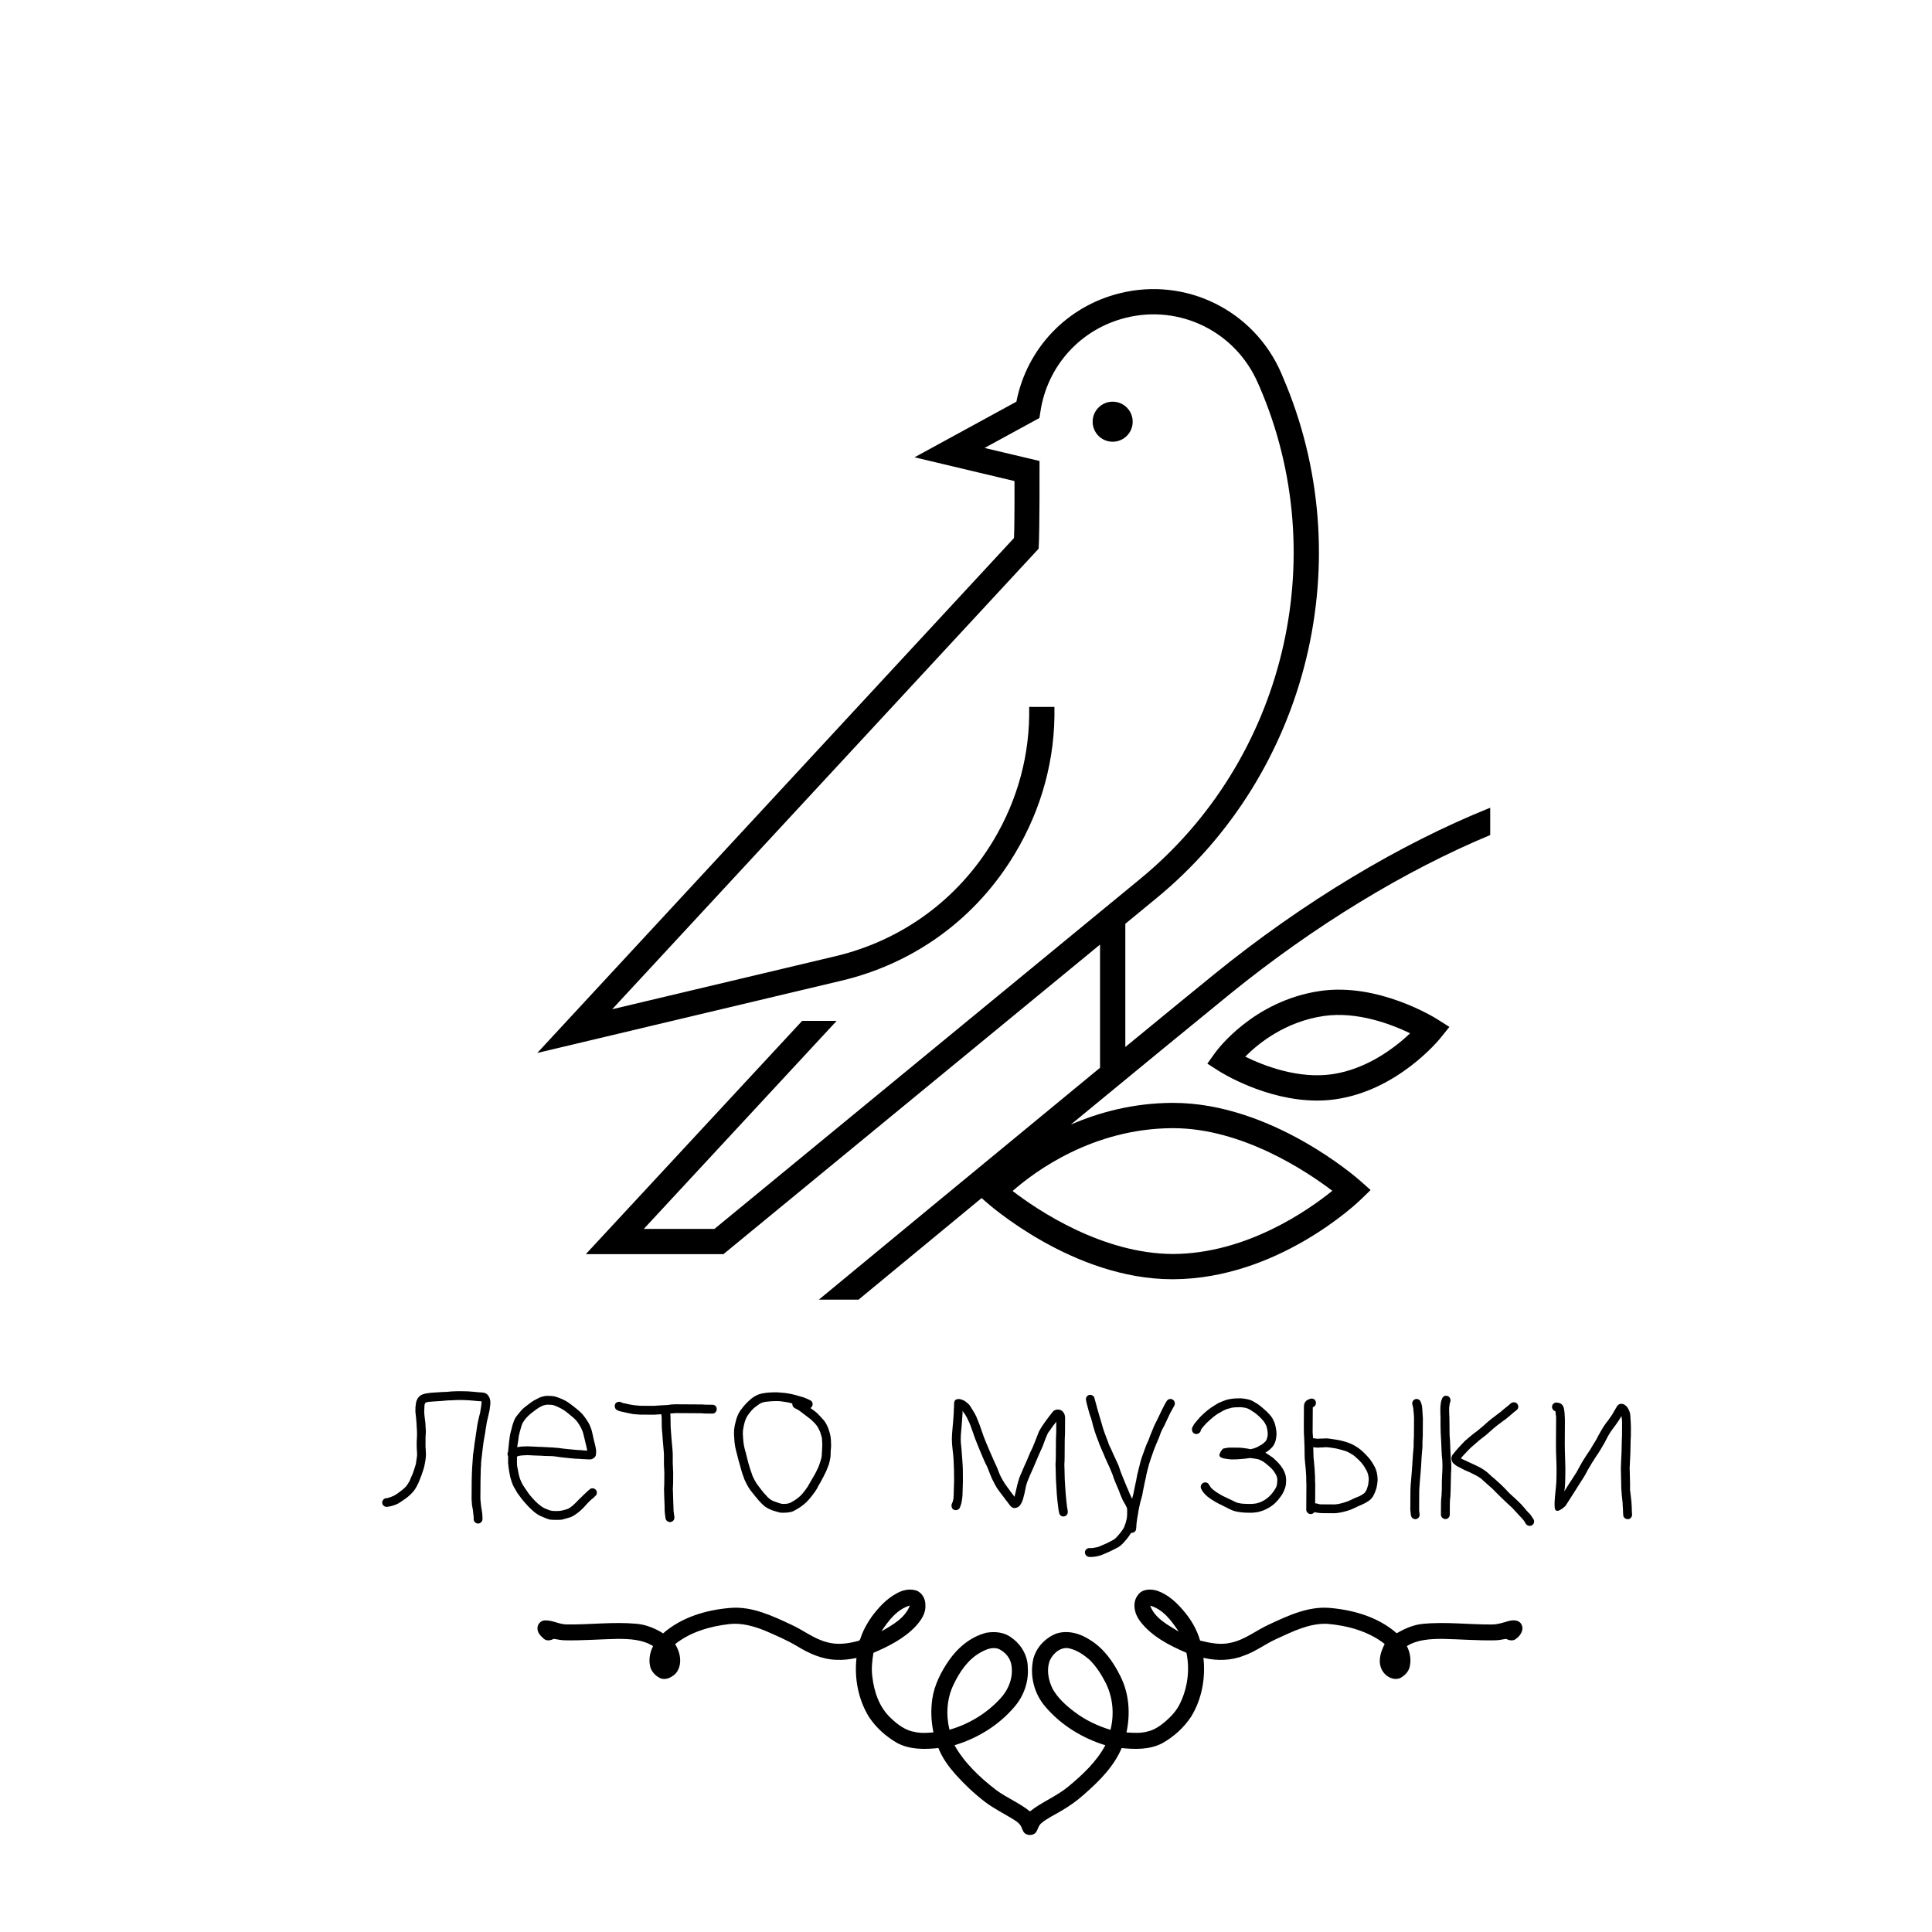 <?xml version="1.0" encoding="UTF-8" standalone="no"?> <svg xmlns="http://www.w3.org/2000/svg" xmlns:xlink="http://www.w3.org/1999/xlink" version="1.1" width="500" height="500" viewBox="0 0 500 500" xml:space="preserve"> <desc>Created with Fabric.js 3.6.3</desc> <defs> </defs> <g transform="matrix(1 0.006 -0.006 1 280.351 371.351)" style=""><path fill="#000000" opacity="1" d="M-180.87 19.47Q-181.26 19.19-181.32 18.74Q-181.38 18.30-181.10 17.92Q-180.81 17.53-180.37 17.47L-180.37 17.47L-179.92 17.41Q-179.67 17.34-178.97 17.09Q-178.27 16.84-177.83 16.52L-177.83 16.52Q-177.19 16.14-176.68 15.69L-176.68 15.69Q-176.11 15.31-175.60 14.80L-175.60 14.80Q-175.10 14.36-174.84 13.92L-174.84 13.92Q-174.52 13.41-174.27 12.96L-174.27 12.96Q-174.08 12.52-173.83 11.88L-173.83 11.88Q-173.51 11.25-173.38 10.80L-173.38 10.80L-173.00 9.66Q-172.81 9.09-172.68 8.58L-172.68 8.58Q-172.62 8.01-172.49 7.25L-172.49 7.25Q-172.37 6.55-172.37 6.10L-172.37 6.10Q-172.37 5.66-172.43 5.03L-172.43 5.03Q-172.49 4.39-172.49 3.69L-172.49 3.69L-172.49 2.68Q-172.49 2.17-172.43 1.47L-172.43 1.47Q-172.43 0.77-172.43 0.33L-172.43 0.33Q-172.43-0.12-172.49-0.75L-172.49-0.75Q-172.56-1.39-172.56-1.90L-172.56-1.90Q-172.62-2.34-172.68-3.23L-172.68-3.23Q-172.81-4.18-172.87-4.88L-172.87-4.88Q-172.87-5.58-172.87-6.09L-172.87-6.09Q-172.81-6.66-172.75-7.10L-172.75-7.10Q-172.68-7.80-172.24-8.50L-172.24-8.50Q-171.73-9.26-170.84-9.52L-170.84-9.52Q-170.33-9.71-169.70-9.77L-169.70-9.77Q-169.06-9.90-167.92-9.96L-167.92-9.96Q-166.90-10.02-166.08-10.09L-166.08-10.09Q-165.32-10.15-164.81-10.15L-164.81-10.15Q-164.24-10.21-163.41-10.28L-163.41-10.28Q-162.52-10.34-161.95-10.34L-161.95-10.34L-160.62-10.34Q-159.86-10.34-159.25-10.31Q-158.65-10.28-157.82-10.21L-157.82-10.21Q-157.13-10.15-156.55-10.09L-156.55-10.09Q-155.92-10.09-155.47-10.02L-155.47-10.02Q-154.46-9.96-153.89-9.01L-153.89-9.01Q-153.38-8.18-153.51-6.91L-153.51-6.91Q-153.63-6.02-153.70-5.39L-153.70-5.39Q-153.82-4.75-153.95-4.25L-153.95-4.25Q-154.01-3.86-154.24-2.98Q-154.46-2.09-154.52-1.39L-154.52-1.39Q-154.65-0.75-154.78 0.33L-154.78 0.33Q-154.97 1.34-155.16 2.55L-155.16 2.55Q-155.28 3.69-155.41 4.52L-155.41 4.52Q-155.47 5.28-155.60 6.30L-155.60 6.30Q-155.73 7.25-155.79 8.14L-155.79 8.14Q-155.79 9.03-155.86 9.66L-155.86 9.66Q-155.86 10.36-155.89 11.28Q-155.92 12.20-155.92 13.03L-155.92 13.03L-155.92 15.88Q-155.92 16.77-155.92 17.53L-155.92 17.53Q-155.86 18.23-155.79 18.80L-155.79 18.80Q-155.73 19.44-155.60 20.14L-155.60 20.14Q-155.47 20.90-155.41 21.34L-155.41 21.34Q-155.35 21.85-155.35 22.36L-155.35 22.36L-155.35 22.74Q-155.35 23.19-155.70 23.54Q-156.05 23.88-156.49 23.88Q-156.93 23.88-157.28 23.54Q-157.63 23.19-157.63 22.74L-157.63 22.74L-157.63 22.36Q-157.63 21.98-157.70 21.66L-157.70 21.66Q-157.76 21.22-157.82 20.52L-157.82 20.52Q-157.95 19.76-158.08 19.12L-158.08 19.12Q-158.14 18.42-158.20 17.60L-158.20 17.60Q-158.20 16.77-158.20 15.88L-158.20 15.88L-158.20 13.03Q-158.20 12.20-158.17 11.22Q-158.14 10.23-158.11 9.57Q-158.08 8.90-158.01 8.01L-158.01 8.01Q-157.95 7.06-157.89 6.04L-157.89 6.04Q-157.76 5.09-157.63 4.26L-157.63 4.26Q-157.57 3.37-157.38 2.23L-157.38 2.23Q-157.19 1.02-157.06 0.01L-157.06 0.01Q-156.93-1.07-156.81-1.77L-156.81-1.77Q-156.68-2.53-156.46-3.45Q-156.24-4.37-156.11-4.88L-156.11-4.88Q-156.05-5.26-155.98-5.77L-155.98-5.77Q-155.86-6.34-155.79-7.17L-155.79-7.17Q-155.73-7.55-155.79-7.74L-155.79-7.74Q-156.17-7.80-156.62-7.80L-156.62-7.80Q-157.32-7.87-158.08-7.93L-158.08-7.93Q-158.84-7.99-159.38-8.02Q-159.92-8.06-160.62-8.06L-160.62-8.06L-161.95-8.06Q-162.40-8.06-163.22-7.99L-163.22-7.99Q-164.05-7.93-164.62-7.93L-164.62-7.93Q-165.19-7.87-165.95-7.80Q-166.71-7.74-167.79-7.67L-167.79-7.67Q-168.81-7.61-169.32-7.55L-169.32-7.55Q-169.83-7.48-170.21-7.36L-170.21-7.36Q-170.27-7.29-170.33-7.23L-170.33-7.23Q-170.46-6.98-170.52-6.79L-170.52-6.79Q-170.52-6.47-170.56-5.99Q-170.59-5.52-170.59-5.01L-170.59-5.01Q-170.59-4.44-170.46-3.48L-170.46-3.48Q-170.33-2.53-170.27-2.02L-170.27-2.02Q-170.27-1.58-170.21-0.94L-170.21-0.94Q-170.14-0.25-170.14 0.33L-170.14 0.33Q-170.14 0.83-170.21 1.53L-170.21 1.53Q-170.21 2.23-170.21 2.68L-170.21 2.68L-170.21 3.69Q-170.21 4.26-170.14 4.83L-170.14 4.83Q-170.08 5.53-170.08 6.10L-170.08 6.10Q-170.08 6.74-170.21 7.63L-170.21 7.63Q-170.33 8.45-170.46 9.03L-170.46 9.03Q-170.59 9.66-170.84 10.36L-170.84 10.36L-171.22 11.50Q-171.41 12.07-171.73 12.84L-171.73 12.84Q-171.98 13.53-172.24 13.98L-172.24 13.98Q-172.49 14.55-172.87 15.12L-172.87 15.12Q-173.32 15.82-174.02 16.46L-174.02 16.46Q-174.65 17.09-175.29 17.53L-175.29 17.53Q-175.92 17.98-176.56 18.42L-176.56 18.42Q-177.25 18.93-178.18 19.25Q-179.10 19.57-179.60 19.63L-179.60 19.63L-179.99 19.69Q-180.49 19.76-180.87 19.47Z"></path><path fill="#000000" opacity="1" d="M-146.46 4.07L-146.46 4.07Q-145.95 3.95-145.31 3.88L-145.31 3.88Q-144.43 3.82-143.79 3.82L-143.79 3.82Q-143.22 3.82-142.14 3.88L-142.14 3.88Q-141.12 3.95-140.17 3.95L-140.17 3.95Q-139.35 4.01-138.30 4.04Q-137.25 4.07-136.61 4.14L-136.61 4.14Q-136.04 4.14-134.77 4.33L-134.77 4.33Q-133.57 4.45-132.90 4.52Q-132.23 4.58-131.47 4.64L-131.47 4.64Q-130.77 4.71-130.20 4.71L-130.20 4.71Q-129.57 4.77-128.74 4.83L-128.74 4.83Q-128.55 4.83-128.36 4.83L-128.36 4.83Q-128.42 4.39-128.61 3.63L-128.61 3.63Q-128.87 2.61-129.12 1.53L-129.12 1.53Q-129.38 0.45-129.50 0.07Q-129.63-0.31-129.88-0.82L-129.88-0.82Q-130.07-1.26-130.52-1.96L-130.52-1.96Q-130.96-2.66-131.34-3.04L-131.34-3.04Q-131.66-3.42-132.55-4.12L-132.55-4.12Q-133.44-4.88-134.33-5.52L-134.33-5.52Q-135.09-6.02-136.04-6.44Q-137.00-6.85-137.31-6.91L-137.31-6.91Q-137.69-6.98-138.27-6.98L-138.27-6.98Q-138.84-7.04-139.28-6.91L-139.28-6.91Q-139.73-6.85-140.36-6.53L-140.36-6.53Q-141.06-6.15-141.57-5.77L-141.57-5.77Q-142.08-5.39-142.90-4.75L-142.90-4.75Q-143.60-4.18-144.23-3.48L-144.23-3.48Q-144.81-2.72-145.00-2.40Q-145.19-2.09-145.38-1.52L-145.38-1.52Q-145.57-0.88-145.76-0.18L-145.76-0.18L-146.08 1.15Q-146.14 1.66-146.20 2.23L-146.20 2.23Q-146.33 2.93-146.39 3.37L-146.39 3.37Q-146.39 3.63-146.46 4.07ZM-146.52 6.49L-146.52 6.49L-146.52 6.99Q-146.52 7.44-146.52 8.01L-146.52 8.01Q-146.52 8.58-146.46 8.96L-146.46 8.96Q-146.39 9.34-146.24 10.04Q-146.08 10.74-146.01 11.18L-146.01 11.18Q-145.89 11.63-145.70 12.26L-145.70 12.26Q-145.44 12.90-145.22 13.34Q-145.00 13.79-144.43 14.61L-144.43 14.61Q-143.85 15.50-143.44 16.04Q-143.03 16.58-142.39 17.28Q-141.76 17.98-141.06 18.61L-141.06 18.61Q-140.36 19.19-139.98 19.44L-139.98 19.44Q-139.54 19.76-138.71 20.07L-138.71 20.07Q-137.88 20.39-137.50 20.46L-137.50 20.46Q-137.12 20.52-136.36 20.52Q-135.60 20.52-135.22 20.46L-135.22 20.46Q-134.77 20.39-134.07 20.20L-134.07 20.20Q-133.38 20.01-133.03 19.82Q-132.68 19.63-132.07 19.12Q-131.47 18.61-130.77 17.85L-130.77 17.85Q-129.95 17.03-129.31 16.39Q-128.68 15.76-128.17 15.31L-128.17 15.31L-127.66 14.87Q-127.34 14.55-126.87 14.58Q-126.39 14.61-126.07 14.96Q-125.76 15.31-125.79 15.79Q-125.82 16.26-126.20 16.58L-126.20 16.58L-126.65 17.03Q-127.15 17.41-127.76 18.01Q-128.36 18.61-129.06 19.44L-129.06 19.44Q-129.88 20.33-130.68 20.93Q-131.47 21.54-131.98 21.82Q-132.49 22.11-133.44 22.36L-133.44 22.36Q-134.27 22.61-134.77 22.74L-134.77 22.74Q-135.34 22.81-136.33 22.81Q-137.31 22.81-137.95 22.74L-137.95 22.74Q-138.52 22.61-139.54 22.17L-139.54 22.17Q-140.55 21.79-141.12 21.41L-141.12 21.41Q-141.76 21.03-142.58 20.27L-142.58 20.27Q-143.35 19.57-144.04 18.80Q-144.74 18.04-145.22 17.44Q-145.70 16.84-146.33 15.95L-146.33 15.95Q-146.97 14.93-147.28 14.36Q-147.60 13.79-147.85 13.03L-147.85 13.03Q-148.11 12.26-148.24 11.76L-148.24 11.76Q-148.36 11.25-148.49 10.49Q-148.62 9.72-148.68 9.28L-148.68 9.28Q-148.74 8.84-148.81 8.14L-148.81 8.14Q-148.81 7.50-148.81 6.99L-148.81 6.99L-148.81 6.42Q-148.87 6.36-148.87 6.30L-148.87 6.30Q-149.12 5.79-148.81 5.22L-148.81 5.22Q-148.81 4.71-148.74 4.26L-148.74 4.26Q-148.68 3.56-148.62 3.06L-148.62 3.06Q-148.62 2.68-148.49 1.98L-148.49 1.98Q-148.43 1.22-148.30 0.64L-148.30 0.64L-147.98-0.63Q-147.79-1.52-147.54-2.21L-147.54-2.21Q-147.28-3.04-147.00-3.52Q-146.71-3.99-145.95-4.88L-145.95-4.88Q-145.25-5.83-144.30-6.53L-144.30-6.53Q-143.47-7.17-142.90-7.61L-142.90-7.61Q-142.27-8.06-141.38-8.50L-141.38-8.50Q-140.49-9.01-139.73-9.14L-139.73-9.14Q-139.03-9.33-138.20-9.26L-138.20-9.26Q-137.44-9.26-136.87-9.14L-136.87-9.14Q-136.30-9.01-135.12-8.53Q-133.95-8.06-133.00-7.36L-133.00-7.36Q-132.11-6.72-131.09-5.90L-131.09-5.90Q-130.07-5.07-129.63-4.56L-129.63-4.56Q-129.19-4.06-128.61-3.23L-128.61-3.23Q-128.04-2.40-127.72-1.71L-127.72-1.71Q-127.47-1.13-127.31-0.66Q-127.15-0.18-126.90 0.99Q-126.65 2.17-126.39 3.06L-126.39 3.06Q-126.14 4.07-126.07 4.58L-126.07 4.58Q-126.01 5.15-126.07 5.66L-126.07 5.66Q-126.07 6.30-126.58 6.71Q-127.09 7.12-127.66 7.12L-127.66 7.12Q-128.17 7.12-128.93 7.06L-128.93 7.06Q-129.69 7.06-130.26 6.99L-130.26 6.99Q-130.96 6.99-131.69 6.93Q-132.42 6.87-133.09 6.80Q-133.76 6.74-135.03 6.61L-135.03 6.61Q-136.30 6.42-136.87 6.36L-136.87 6.36Q-137.44 6.30-138.39 6.30L-138.39 6.30Q-139.35 6.30-140.30 6.23L-140.30 6.23Q-141.19 6.23-142.27 6.17L-142.27 6.17Q-143.28 6.10-143.79 6.10L-143.79 6.10Q-144.30 6.10-145.06 6.17L-145.06 6.17Q-145.82 6.23-146.20 6.36L-146.20 6.36Q-146.39 6.42-146.52 6.49Z"></path><path fill="#000000" opacity="1" d="M-121.18-6.21Q-121.37-6.66-121.25-7.10Q-121.12-7.55-120.68-7.74Q-120.23-7.93-119.79-7.80L-119.79-7.80L-119.41-7.61Q-119.03-7.48-118.58-7.42L-118.58-7.42Q-118.01-7.29-117.44-7.17L-117.44-7.17Q-116.80-7.04-116.23-6.98L-116.23-6.98Q-115.66-6.91-114.71-6.85L-114.71-6.85Q-113.69-6.85-112.80-6.85L-112.80-6.85Q-111.91-6.85-111.21-6.85L-111.21-6.85Q-110.52-6.91-109.50-6.98L-109.50-6.98Q-108.48-7.04-107.91-7.07Q-107.34-7.10-106.71-7.23L-106.71-7.23Q-106.01-7.29-105.50-7.29L-105.50-7.29L-99.91-7.29Q-99.53-7.29-98.77-7.29L-98.77-7.29Q-98.07-7.23-97.56-7.23L-97.56-7.23L-96.04-7.23Q-95.53-7.23-95.21-6.91Q-94.90-6.60-94.90-6.12Q-94.90-5.64-95.21-5.29Q-95.53-4.94-96.04-4.94L-96.04-4.94L-97.56-4.94Q-98.13-4.94-98.90-5.01L-98.90-5.01Q-99.53-5.01-99.91-5.01L-99.91-5.01L-105.50-5.01Q-105.82-5.01-106.39-4.94L-106.39-4.94Q-106.64-4.88-106.96-4.88L-106.96-4.88L-106.90-4.69Q-106.83-4.06-106.83-3.10L-106.83-3.10Q-106.83-2.28-106.80-1.52Q-106.77-0.75-106.67 0.26Q-106.58 1.28-106.52 1.98L-106.52 1.98Q-106.45 2.68-106.33 3.95L-106.33 3.95Q-106.20 5.28-106.20 6.04L-106.20 6.04L-106.20 7.57Q-106.20 8.39-106.13 9.09L-106.13 9.09Q-106.13 9.66-106.07 10.17L-106.07 10.17Q-106.07 10.68-106.07 11.41Q-106.07 12.14-106.07 13.09L-106.07 13.09Q-106.13 13.98-106.13 14.61L-106.13 14.61Q-106.13 15.12-106.07 16.07L-106.07 16.07Q-106.01 17.15-106.01 17.85L-106.01 17.85Q-106.01 18.42-105.94 19.31L-105.94 19.31Q-105.94 20.14-105.88 20.58L-105.88 20.58Q-105.82 21.09-105.75 21.47L-105.75 21.47L-105.69 21.85Q-105.63 22.36-105.91 22.74Q-106.20 23.12-106.67 23.19Q-107.15 23.25-107.53 22.96Q-107.91 22.68-107.98 22.23L-107.98 22.23L-108.04 21.79Q-108.10 21.34-108.17 20.84L-108.17 20.84Q-108.23 20.33-108.23 19.38L-108.23 19.38Q-108.29 18.49-108.29 17.85L-108.29 17.85Q-108.29 17.22-108.36 16.26L-108.36 16.26Q-108.42 15.19-108.42 14.49L-108.42 14.49Q-108.36 13.92-108.36 13.03Q-108.36 12.14-108.36 11.44L-108.36 11.44Q-108.36 10.74-108.36 10.36L-108.36 10.36Q-108.36 9.91-108.42 9.28L-108.42 9.28Q-108.48 8.52-108.48 7.57L-108.48 7.57L-108.48 6.04Q-108.48 5.41-108.61 4.20L-108.61 4.20Q-108.74 2.87-108.80 2.17L-108.80 2.17Q-108.87 1.53-108.93 0.45L-108.93 0.45Q-109.06-0.63-109.09-1.42Q-109.12-2.21-109.12-3.10L-109.12-3.10Q-109.12-3.86-109.18-4.31L-109.18-4.31L-109.25-4.69Q-109.31-4.69-109.37-4.69L-109.37-4.69Q-110.45-4.63-111.09-4.56L-111.09-4.56Q-111.85-4.56-112.80-4.56L-112.80-4.56Q-113.69-4.56-114.77-4.56L-114.77-4.56Q-115.85-4.63-116.55-4.69L-116.55-4.69Q-117.18-4.82-117.82-4.94L-117.82-4.94Q-118.45-5.07-119.03-5.20L-119.03-5.20Q-119.66-5.33-120.17-5.45L-120.17-5.45L-120.55-5.64Q-120.99-5.77-121.18-6.21Z"></path><path fill="#000000" opacity="1" d="M-75.34-7.67L-75.34-7.67Q-76.04-7.87-76.67-7.99L-76.67-7.99Q-77.43-8.12-78.51-8.25L-78.51-8.25Q-79.59-8.31-80.16-8.25L-80.16-8.25Q-80.80-8.25-81.81-8.12L-81.81-8.12Q-82.70-8.06-83.27-7.80L-83.27-7.80Q-83.78-7.61-84.48-7.04L-84.48-7.04Q-85.31-6.47-85.78-5.93Q-86.26-5.39-86.89-4.50L-86.89-4.50Q-87.34-3.80-87.66-2.72L-87.66-2.72Q-87.97-1.52-88.07-0.66Q-88.16 0.20-88.04 1.22L-88.04 1.22Q-87.97 2.29-87.82 3.15Q-87.66 4.01-87.28 5.28L-87.28 5.28Q-86.96 6.55-86.64 7.76L-86.64 7.76Q-86.26 8.90-86.13 9.41L-86.13 9.41Q-86.01 9.79-85.75 10.49L-85.75 10.49Q-85.56 11.18-85.08 12.04Q-84.61 12.90-84.29 13.34L-84.29 13.34Q-83.85 13.92-83.21 14.74Q-82.58 15.57-82.00 16.14L-82.00 16.14Q-81.56 16.71-80.93 17.15L-80.93 17.15Q-80.42 17.53-79.40 17.85L-79.40 17.85Q-78.39 18.23-77.94 18.30L-77.94 18.30Q-77.56 18.36-76.99 18.30L-76.99 18.30Q-76.48 18.30-76.16 18.17L-76.16 18.17Q-75.85 18.11-75.40 17.85L-75.40 17.85Q-74.83 17.53-74.19 17.09L-74.19 17.09Q-73.56 16.65-73.11 16.20L-73.11 16.20Q-72.67 15.82-71.88 14.74Q-71.08 13.66-70.83 13.09L-70.83 13.09Q-70.45 12.39-70.00 11.63L-70.00 11.63Q-69.56 10.93-69.18 10.17L-69.18 10.17Q-68.80 9.41-68.54 8.84L-68.54 8.84Q-68.29 8.26-68.03 7.37L-68.03 7.37Q-67.72 6.55-67.65 5.85L-67.65 5.85Q-67.59 5.03-67.59 4.52L-67.59 4.52Q-67.59 4.01-67.53 3.25L-67.53 3.25Q-67.53 2.49-67.59 1.85L-67.59 1.85Q-67.59 1.15-67.78 0.71L-67.78 0.71Q-67.91 0.14-68.16-0.50L-68.16-0.50Q-68.42-1.07-68.67-1.52L-68.67-1.52Q-68.92-1.96-69.56-2.66L-69.56-2.66Q-70.26-3.36-70.64-3.67Q-71.02-3.99-71.91-4.63L-71.91-4.63Q-72.86-5.33-73.43-5.77L-73.43-5.77Q-74.00-6.15-74.32-6.28L-74.32-6.28L-74.70-6.47Q-75.40-6.85-75.34-7.67ZM-70.64-6.53L-70.64-6.53Q-70.57-6.53-70.57-6.53Q-70.57-6.53-70.57-6.47L-70.57-6.47Q-69.56-5.77-69.11-5.39Q-68.67-5.01-67.91-4.18L-67.91-4.18Q-67.08-3.36-66.70-2.72L-66.70-2.72Q-66.32-2.09-66.00-1.32L-66.00-1.32Q-65.75-0.56-65.56 0.07L-65.56 0.07Q-65.37 0.77-65.30 1.66L-65.30 1.66Q-65.24 2.49-65.24 3.31L-65.24 3.31Q-65.30 4.14-65.34 4.64Q-65.37 5.15-65.37 5.98L-65.37 5.98Q-65.49 6.99-65.81 8.07L-65.81 8.07Q-66.19 9.09-66.45 9.72L-66.45 9.72Q-66.76 10.36-67.15 11.18L-67.15 11.18Q-67.59 12.07-68.03 12.84L-68.03 12.84Q-68.48 13.53-68.73 14.11L-68.73 14.11Q-69.11 14.87-70.04 16.07Q-70.96 17.28-71.56 17.85Q-72.16 18.42-72.86 18.93L-72.86 18.93Q-73.56 19.44-74.26 19.82L-74.26 19.82Q-74.96 20.27-75.53 20.39L-75.53 20.39Q-76.04 20.52-76.80 20.58L-76.80 20.58Q-77.62 20.65-78.32 20.58L-78.32 20.58Q-78.89 20.46-80.16 20.07L-80.16 20.07Q-81.43 19.63-82.32 19.00L-82.32 19.00Q-83.08 18.36-83.72 17.66L-83.72 17.66Q-84.29 17.03-84.99 16.17Q-85.69 15.31-86.13 14.74L-86.13 14.74Q-86.58 14.11-87.12 13.09Q-87.66 12.07-87.91 11.25L-87.91 11.25Q-88.23 10.42-88.35 9.98L-88.35 9.98Q-88.48 9.60-88.80 8.39L-88.80 8.39Q-89.18 7.18-89.50 5.85L-89.50 5.85Q-89.88 4.52-90.07 3.56L-90.07 3.56Q-90.26 2.61-90.32 1.41L-90.32 1.41Q-90.45 0.14-90.36-0.88Q-90.26-1.90-89.88-3.29L-89.88-3.29Q-89.50-4.75-88.74-5.83L-88.74-5.83Q-88.04-6.79-87.47-7.42L-87.47-7.42Q-86.83-8.12-85.94-8.88L-85.94-8.88Q-84.93-9.64-84.10-9.96L-84.10-9.96Q-83.21-10.28-82.07-10.41L-82.07-10.41Q-80.93-10.53-80.29-10.53L-80.29-10.53Q-79.59-10.60-78.32-10.47L-78.32-10.47Q-77.18-10.41-76.29-10.25Q-75.40-10.09-74.38-9.83L-74.38-9.83Q-73.50-9.58-73.05-9.45L-73.05-9.45Q-72.48-9.33-71.59-8.94L-71.59-8.94L-70.77-8.56Q-70.32-8.37-70.16-7.93Q-70.00-7.48-70.19-7.04L-70.19-7.04Q-70.32-6.72-70.64-6.53Z"></path><path fill="#000000" opacity="1" d=""></path><path fill="#000000" opacity="1" d="M-32.41 19.57Q-32.86 19.76-33.30 19.60Q-33.74 19.44-33.90 19.00Q-34.06 18.55-33.94 18.11L-33.94 18.11L-33.74 17.66Q-33.62 17.34-33.49 16.65L-33.49 16.65Q-33.43 15.82-33.43 14.87L-33.43 14.87Q-33.43 13.79-33.36 12.07L-33.36 12.07Q-33.36 10.49-33.40 9.38Q-33.43 8.26-33.52 6.74Q-33.62 5.22-33.81 3.88L-33.81 3.88Q-34.00 2.36-34.00 1.28L-34.00 1.28Q-34.00 0.14-33.87-1.20L-33.87-1.20Q-33.74-2.47-33.68-3.55L-33.68-3.55Q-33.62-4.63-33.55-5.58L-33.55-5.58Q-33.55-6.60-33.49-7.04L-33.49-7.04Q-33.49-7.42-33.49-7.80L-33.49-7.80Q-33.49-8.82-32.82-9.01Q-32.16-9.20-31.52-8.94L-31.52-8.94L-30.89-8.69Q-29.81-7.99-29.36-7.36L-29.36-7.36Q-29.05-6.85-28.60-6.15L-28.60-6.15Q-28.09-5.39-27.71-4.56L-27.71-4.56Q-27.39-3.80-27.08-3.04Q-26.76-2.28-26.38-1.13L-26.38-1.13Q-26.00-0.05-25.78 0.55Q-25.55 1.15-25.14 2.14Q-24.73 3.12-24.25 4.20Q-23.78 5.28-23.52 5.85Q-23.27 6.42-22.89 7.25L-22.89 7.25Q-22.44 8.14-22.06 9.09L-22.06 9.09Q-21.74 9.98-21.49 10.49L-21.49 10.49Q-21.24 11.06-20.82 11.76Q-20.41 12.45-20.16 12.84L-20.16 12.84Q-19.90 13.22-19.46 13.79L-19.46 13.79Q-19.33 13.98-19.17 14.17Q-19.01 14.36-18.85 14.61Q-18.70 14.87-18.57 14.99L-18.57 14.99Q-18.12 15.57-17.74 16.07L-17.74 16.07L-17.68 16.14Q-17.68 16.07-17.68 16.01L-17.68 16.01Q-17.55 15.44-17.33 14.52Q-17.11 13.60-16.98 12.96L-16.98 12.96Q-16.79 12.26-16.54 11.38L-16.54 11.38Q-16.22 10.49-15.84 9.66L-15.84 9.66Q-15.52 8.84-15.20 8.14L-15.20 8.14Q-14.89 7.50-14.50 6.55L-14.50 6.55Q-14.06 5.53-13.74 4.71L-13.74 4.71Q-13.36 3.88-13.11 3.37L-13.11 3.37Q-12.92 2.93-12.57 2.04Q-12.22 1.15-11.84 0.14L-11.84 0.14Q-11.52-0.82-11.20-1.32L-11.20-1.32Q-10.95-1.77-10.57-2.34L-10.57-2.34L-9.87-3.36Q-9.49-3.86-8.92-4.66Q-8.34-5.45-7.96-5.90L-7.96-5.90Q-7.58-6.40-6.92-6.50Q-6.25-6.60-5.68-6.28L-5.68-6.28Q-4.73-5.64-4.73-4.25L-4.73-4.25Q-4.73-3.55-4.73-2.34L-4.73-2.34Q-4.73-1.26-4.73-0.50L-4.73-0.50Q-4.73 0.20-4.79 1.28L-4.79 1.28Q-4.79 2.36-4.79 3.50L-4.79 3.50L-4.79 5.79Q-4.79 6.93-4.85 7.63L-4.85 7.63Q-4.85 8.26-4.79 9.34L-4.79 9.34Q-4.73 10.80-4.73 11.44L-4.73 11.44Q-4.66 12.52-4.60 13.41L-4.60 13.41Q-4.53 14.42-4.47 15.15Q-4.41 15.88-4.31 16.74Q-4.22 17.60-4.15 18.20Q-4.09 18.80-3.96 19.31L-3.96 19.31L-3.90 19.82Q-3.84 20.27-4.09 20.65Q-4.34 21.03-4.82 21.12Q-5.30 21.22-5.68 20.93Q-6.06 20.65-6.12 20.20L-6.12 20.20L-6.25 19.69Q-6.31 19.19-6.41 18.52Q-6.50 17.85-6.60 17.00Q-6.69 16.14-6.76 15.34Q-6.82 14.55-6.88 13.53L-6.88 13.53Q-6.95 12.52-7.01 11.57L-7.01 11.57Q-7.07 10.23-7.07 9.47L-7.07 9.47Q-7.14 8.33-7.14 7.57L-7.14 7.57Q-7.07 6.87-7.07 5.79L-7.07 5.79L-7.07 3.50Q-7.07 2.29-7.07 1.22L-7.07 1.22Q-7.01 0.20-7.01-0.50L-7.01-0.50Q-7.01-1.26-7.01-2.40L-7.01-2.40Q-7.01-2.98-7.01-3.42L-7.01-3.42Q-7.07-3.29-7.07-3.29L-7.07-3.29Q-7.65-2.53-8.03-2.02L-8.03-2.02L-8.73-1.01Q-9.04-0.63-9.23-0.25L-9.23-0.25Q-9.42 0.14-9.74 0.96L-9.74 0.96Q-10.12 1.98-10.44 2.87L-10.44 2.87Q-10.82 3.82-11.08 4.33L-11.08 4.33Q-11.27 4.83-11.65 5.66L-11.65 5.66Q-11.96 6.42-12.38 7.41Q-12.79 8.39-13.08 9.06Q-13.36 9.72-13.74 10.55L-13.74 10.55Q-14.06 11.31-14.38 12.14L-14.38 12.14Q-14.63 12.84-14.76 13.41L-14.76 13.41Q-14.89 14.11-15.08 15.06L-15.08 15.06Q-15.33 16.01-15.46 16.58L-15.46 16.58Q-15.65 17.34-16.16 18.17L-16.16 18.17Q-16.54 18.80-17.36 19.00Q-18.19 19.19-18.82 18.42L-18.82 18.42Q-19.20 17.92-19.58 17.41L-19.58 17.41Q-19.97 16.96-20.41 16.33L-20.41 16.33Q-20.47 16.26-21.30 15.19L-21.30 15.19Q-21.74 14.55-22.06 14.17L-22.06 14.17Q-22.38 13.72-22.82 12.90Q-23.27 12.07-23.58 11.44L-23.58 11.44Q-23.84 10.80-24.22 9.91L-24.22 9.91Q-24.54 9.03-24.92 8.20L-24.92 8.20Q-25.36 7.37-25.62 6.77Q-25.87 6.17-26.35 5.09Q-26.82 4.01-27.24 2.99Q-27.65 1.98-27.90 1.34Q-28.16 0.71-28.54-0.44L-28.54-0.44Q-28.92-1.52-29.17-2.15L-29.17-2.15Q-29.43-2.85-29.81-3.61L-29.81-3.61Q-30.13-4.31-30.51-4.94L-30.51-4.94Q-30.95-5.58-31.27-6.02L-31.27-6.02Q-31.27-5.77-31.27-5.52L-31.27-5.52Q-31.33-4.50-31.40-3.36L-31.40-3.36Q-31.46-2.28-31.59-0.94L-31.59-0.94Q-31.71 0.26-31.71 1.28L-31.71 1.28Q-31.71 2.23-31.52 3.56L-31.52 3.56Q-31.40 5.03-31.27 6.61Q-31.14 8.20-31.11 9.31Q-31.08 10.42-31.08 12.14L-31.08 12.14Q-31.14 13.79-31.14 14.87L-31.14 14.87Q-31.14 15.95-31.27 16.90L-31.27 16.90Q-31.40 17.92-31.65 18.49L-31.65 18.49L-31.78 18.93Q-31.97 19.38-32.41 19.57Z"></path><path fill="#000000" opacity="1" d="M0.77-9.80Q0.99-10.21 1.43-10.34Q1.88-10.47 2.32-10.21Q2.77-9.96 2.83-9.52L2.83-9.52L3.09-8.63Q3.34-7.74 3.59-6.82Q3.85-5.90 4.16-4.88L4.16-4.88Q4.48-3.86 4.80-2.79L4.80-2.79Q5.05-1.77 5.56-0.44L5.56-0.44Q6.07 0.90 6.39 1.72L6.39 1.72Q6.64 2.49 6.83 2.87L6.83 2.87Q7.09 3.31 7.47 4.20L7.47 4.20Q7.85 5.09 8.36 6.10L8.36 6.10Q8.86 7.25 9.18 7.88L9.18 7.88Q9.44 8.58 9.75 9.53L9.75 9.53Q10.13 10.42 10.32 10.93L10.32 10.93Q10.51 11.44 10.77 12.01L10.77 12.01Q11.02 12.65 11.24 13.15Q11.47 13.66 11.78 14.36L11.78 14.36Q12.04 15.06 12.42 15.82L12.42 15.82Q12.61 16.20 12.74 16.46L12.74 16.46Q12.80 16.33 12.80 16.20L12.80 16.20Q12.99 15.57 13.09 15.06Q13.18 14.55 13.37 13.60L13.37 13.60Q13.56 12.65 13.75 11.76L13.75 11.76Q13.88 10.87 14.01 10.30Q14.13 9.72 14.36 8.84Q14.58 7.95 14.83 6.93L14.83 6.93Q15.09 5.91 15.34 5.28L15.34 5.28Q15.53 4.71 15.79 4.01Q16.04 3.31 16.29 2.61L16.29 2.61Q16.61 1.85 16.93 1.15L16.93 1.15Q17.18 0.52 17.44-0.25L17.44-0.25Q17.75-1.01 18.01-1.64L18.01-1.64Q18.26-2.34 18.58-2.98L18.58-2.98Q18.90-3.55 19.09-3.99L19.09-3.99Q19.28-4.44 19.66-5.20L19.66-5.20Q20.04-6.02 20.39-6.75Q20.74-7.48 21.12-8.18L21.12-8.18L21.50-8.82Q21.75-9.26 22.20-9.39Q22.64-9.52 23.06-9.29Q23.47-9.07 23.60-8.60Q23.72-8.12 23.53-7.74L23.53-7.74L23.15-7.04Q22.77-6.40 22.42-5.71Q22.07-5.01 21.75-4.25L21.75-4.25Q21.37-3.48 21.18-3.01Q20.99-2.53 20.61-1.90L20.61-1.90Q20.36-1.39 20.10-0.82L20.10-0.82Q19.91-0.25 19.60 0.58L19.60 0.58Q19.28 1.41 18.96 2.10L18.96 2.10Q18.71 2.68 18.45 3.37L18.45 3.37Q18.20 4.14 17.94 4.83L17.94 4.83Q17.69 5.53 17.50 6.10L17.50 6.10Q17.31 6.61 17.06 7.50L17.06 7.50Q16.80 8.52 16.58 9.38Q16.36 10.23 16.29 10.80L16.29 10.80Q16.17 11.31 15.98 12.20L15.98 12.20Q15.79 13.09 15.59 14.17L15.59 14.17Q15.47 14.99 15.34 15.57L15.34 15.57Q15.21 16.14 15.02 16.77L15.02 16.77Q14.83 17.41 14.71 18.04Q14.58 18.68 14.48 19.15Q14.39 19.63 14.29 20.33Q14.20 21.03 14.07 21.66L14.07 21.66Q14.01 22.30 13.94 22.68L13.94 22.68Q13.88 23.06 13.88 23.63L13.88 23.63L13.82 24.20Q13.82 24.65 13.47 24.96Q13.12 25.28 12.61 25.28L12.61 25.28Q12.55 25.28 12.55 25.28L12.55 25.28Q12.29 25.60 12.04 26.04L12.04 26.04Q11.47 26.87 10.77 27.63L10.77 27.63Q10.07 28.46 9.31 28.96L9.31 28.96Q8.61 29.35 8.10 29.60L8.10 29.60Q7.66 29.85 7.02 30.14Q6.39 30.43 5.82 30.68L5.82 30.68Q5.24 30.93 4.74 31.12Q4.23 31.31 3.53 31.44L3.53 31.44Q2.83 31.57 2.26 31.57L2.26 31.57L1.75 31.57Q1.31 31.57 0.96 31.22Q0.61 30.87 0.61 30.39Q0.61 29.92 0.96 29.60Q1.31 29.28 1.75 29.28L1.75 29.28L2.26 29.28Q2.64 29.28 3.09 29.16L3.09 29.16Q3.66 29.09 4.04 28.96Q4.42 28.84 4.93 28.58L4.93 28.58Q5.43 28.39 6.04 28.11Q6.64 27.82 7.09 27.57L7.09 27.57Q7.53 27.38 8.10 27.00L8.10 27.00Q8.55 26.74 9.05 26.11L9.05 26.11Q9.69 25.41 10.13 24.77L10.13 24.77Q10.58 24.14 10.74 23.76Q10.90 23.38 11.09 22.74L11.09 22.74Q11.28 22.11 11.40 21.47L11.40 21.47Q11.47 20.96 11.47 20.46L11.47 20.46L11.47 19.38Q11.47 19.06 11.40 18.80L11.40 18.80Q11.21 18.42 11.02 18.04L11.02 18.04Q10.77 17.60 10.32 16.84L10.32 16.84Q9.94 16.01 9.63 15.25L9.63 15.25Q9.37 14.49 9.15 14.01Q8.93 13.53 8.67 12.90L8.67 12.90Q8.42 12.33 8.20 11.79Q7.97 11.25 7.66 10.30L7.66 10.30Q7.28 9.41 7.02 8.77L7.02 8.77Q6.77 8.14 6.26 7.12L6.26 7.12Q5.75 6.04 5.37 5.09L5.37 5.09Q4.99 4.26 4.80 3.82L4.80 3.82Q4.55 3.31 4.23 2.49L4.23 2.49Q3.97 1.72 3.40 0.33L3.40 0.33Q2.89-1.07 2.58-2.15L2.58-2.15Q2.32-3.23 2.01-4.25L2.01-4.25Q1.62-5.26 1.37-6.21Q1.12-7.17 0.86-8.06L0.86-8.06L0.67-8.94Q0.55-9.39 0.77-9.80Z"></path><path fill="#000000" opacity="1" d="M29.69-0.50Q29.25-0.31 28.80-0.50Q28.36-0.69 28.20-1.13Q28.04-1.58 28.17-2.02L28.17-2.02L28.36-2.40Q28.61-2.98 29.50-3.99L29.50-3.99Q30.33-5.01 31.37-5.93Q32.42-6.85 32.99-7.23L32.99-7.23Q33.57-7.61 34.07-7.93L34.07-7.93Q34.64-8.31 35.09-8.53Q35.53-8.75 36.04-8.94Q36.55-9.14 37.12-9.33L37.12-9.33Q37.82-9.52 38.84-9.64L38.84-9.64Q39.85-9.71 40.80-9.71L40.80-9.71Q41.76-9.64 42.58-9.45L42.58-9.45Q43.47-9.26 44.36-8.69L44.36-8.69Q45.12-8.25 45.63-7.87L45.63-7.87Q46.14-7.48 46.77-6.91L46.77-6.91Q47.47-6.34 47.92-5.83L47.92-5.83Q48.49-5.26 48.87-4.69L48.87-4.69Q49.19-4.06 49.44-3.55L49.44-3.55Q49.63-3.04 49.82-2.15L49.82-2.15Q50.01-1.26 50.01-0.37L50.01-0.37Q49.95 0.52 49.76 1.28L49.76 1.28Q49.50 2.17 48.87 2.93L48.87 2.93Q48.23 3.63 47.54 4.07L47.54 4.07Q47.34 4.20 47.15 4.33L47.15 4.33Q47.47 4.52 47.79 4.71L47.79 4.71Q48.49 5.15 49.19 5.66L49.19 5.66Q49.76 6.23 50.39 6.80L50.39 6.80Q51.09 7.50 51.60 8.33L51.60 8.33Q52.17 9.22 52.39 10.07Q52.62 10.93 52.55 11.88L52.55 11.88Q52.55 12.84 52.17 13.79L52.17 13.79Q51.85 14.74 51.15 15.69L51.15 15.69Q50.52 16.58 49.76 17.34L49.76 17.34Q48.93 18.11 48.04 18.61L48.04 18.61Q47.15 19.12 46.61 19.31Q46.07 19.50 45.38 19.69L45.38 19.69Q44.61 19.82 43.85 19.88L43.85 19.88Q43.15 19.88 42.52 19.88L42.52 19.88Q41.76 19.88 40.74 19.76L40.74 19.76Q39.79 19.63 39.22 19.47Q38.65 19.31 37.88 18.93L37.88 18.93Q37.18 18.55 36.36 18.17L36.36 18.17Q35.60 17.79 35.03 17.53L35.03 17.53Q34.52 17.28 33.82 16.84L33.82 16.84Q33.12 16.46 32.23 15.76L32.23 15.76Q31.28 14.93 30.90 14.30L30.90 14.30L30.64 13.85Q30.39 13.41 30.52 12.96Q30.64 12.52 31.06 12.26Q31.47 12.01 31.95 12.14Q32.42 12.26 32.61 12.71L32.61 12.71L32.93 13.15Q33.06 13.47 33.69 13.98L33.69 13.98Q34.39 14.55 34.96 14.87L34.96 14.87Q35.60 15.25 36.04 15.50L36.04 15.50Q36.61 15.76 37.38 16.14L37.38 16.14Q38.20 16.52 38.90 16.84L38.90 16.84Q39.47 17.15 39.85 17.28Q40.23 17.41 41.06 17.53L41.06 17.53Q41.88 17.60 42.52 17.60L42.52 17.60Q43.09 17.60 43.79 17.60L43.79 17.60Q44.30 17.53 44.87 17.47L44.87 17.47Q45.38 17.34 45.79 17.19Q46.20 17.03 46.90 16.65L46.90 16.65Q47.54 16.26 48.17 15.69L48.17 15.69Q48.81 15.06 49.31 14.36L49.31 14.36Q49.82 13.66 50.08 13.03L50.08 13.03Q50.27 12.39 50.27 11.76L50.27 11.76Q50.33 11.18 50.20 10.68L50.20 10.68Q50.08 10.17 49.69 9.60L49.69 9.60Q49.31 8.96 48.81 8.45L48.81 8.45Q48.23 7.88 47.66 7.44L47.66 7.44Q47.15 6.99 46.58 6.61L46.58 6.61Q46.01 6.30 45.63 6.14Q45.25 5.98 44.30 5.85L44.30 5.85Q43.73 5.79 43.22 5.72L43.22 5.72Q42.58 5.79 41.82 5.91L41.82 5.91Q40.80 5.98 40.36 6.04L40.36 6.04Q39.79 6.10 39.15 6.10L39.15 6.10Q38.45 6.17 37.50 6.04L37.50 6.04Q36.55 5.91 36.04 5.79L36.04 5.79Q35.15 5.47 35.28 4.90Q35.41 4.33 35.79 3.82Q36.17 3.31 36.30 3.31L36.30 3.31Q37.06 3.12 37.82 3.06L37.82 3.06Q38.58 3.06 39.22 3.06L39.22 3.06Q39.92 3.06 40.36 3.06L40.36 3.06Q40.80 3.12 41.25 3.12L41.25 3.12Q41.82 3.18 42.65 3.31L42.65 3.31Q42.96 3.37 43.28 3.44L43.28 3.44Q43.92 3.31 44.30 3.18Q44.68 3.06 45.19 2.80L45.19 2.80Q45.76 2.49 46.27 2.17L46.27 2.17Q46.71 1.85 47.15 1.41L47.15 1.41Q47.47 1.02 47.54 0.64L47.54 0.64Q47.73 0.14 47.73-0.44L47.73-0.44Q47.73-1.01 47.60-1.71L47.60-1.71Q47.47-2.34 47.34-2.66L47.34-2.66Q47.15-3.04 46.90-3.48L46.90-3.48Q46.65-3.86 46.27-4.25L46.27-4.25Q45.88-4.69 45.31-5.20L45.31-5.20Q44.74-5.71 44.30-6.02L44.30-6.02Q43.85-6.34 43.22-6.72L43.22-6.72Q42.58-7.10 42.07-7.23L42.07-7.23Q41.44-7.36 40.68-7.42L40.68-7.42Q39.92-7.42 39.09-7.36L39.09-7.36Q38.26-7.29 37.82-7.10L37.82-7.10Q37.31-6.98 36.90-6.82Q36.49-6.66 36.14-6.47Q35.79-6.28 35.28-5.96L35.28-5.96Q34.77-5.71 34.26-5.33L34.26-5.33Q33.82-5.01 32.87-4.18Q31.91-3.36 31.22-2.53L31.22-2.53Q30.58-1.77 30.45-1.52L30.45-1.52L30.33-1.07Q30.14-0.69 29.69-0.50Z"></path><path fill="#000000" opacity="1" d="M85.22-9.23Q85.44-9.64 85.89-9.77Q86.33-9.90 86.75-9.67Q87.16-9.45 87.29-9.01L87.29-9.01L87.48-8.50Q87.67-7.93 87.73-6.72L87.73-6.72Q87.79-5.64 87.86-4.75L87.86-4.75Q87.86-3.93 87.86-2.53Q87.86-1.13 87.86-0.18L87.86-0.18Q87.79 0.77 87.79 1.22L87.79 1.22Q87.79 1.66 87.79 2.68L87.79 2.68Q87.73 3.76 87.60 5.03L87.60 5.03Q87.54 6.30 87.48 7.44L87.48 7.44Q87.41 8.58 87.35 9.34L87.35 9.34Q87.29 9.98 87.22 10.93L87.22 10.93Q87.16 11.82 87.10 12.65L87.10 12.65Q87.03 13.34 87.03 13.79L87.03 13.79L87.03 17.73Q87.03 18.17 87.03 18.68L87.03 18.68Q87.03 19.25 87.10 19.57L87.10 19.57L87.16 20.01Q87.22 20.46 86.94 20.84Q86.65 21.22 86.21 21.28Q85.76 21.34 85.38 21.06Q85.00 20.77 84.94 20.33L84.94 20.33L84.87 19.95Q84.81 19.44 84.75 18.80L84.75 18.80Q84.75 18.23 84.75 17.73L84.75 17.73L84.75 13.79Q84.75 13.22 84.81 12.39L84.81 12.39Q84.87 11.63 84.94 10.74L84.94 10.74Q85.00 9.85 85.06 9.15L85.06 9.15Q85.13 8.45 85.19 7.31L85.19 7.31Q85.25 6.17 85.32 4.90L85.32 4.90Q85.44 3.63 85.51 2.55L85.51 2.55Q85.51 1.60 85.51 1.22L85.51 1.22Q85.51 0.71 85.57-0.25L85.57-0.25Q85.57-1.13 85.57-2.50Q85.57-3.86 85.57-4.69Q85.57-5.52 85.44-6.53L85.44-6.53Q85.38-7.48 85.25-7.87L85.25-7.87L85.13-8.37Q85.00-8.82 85.22-9.23ZM59.38-9.71Q59.85-9.58 60.04-9.17Q60.24-8.75 60.11-8.28Q59.98-7.80 59.54-7.61L59.54-7.61L59.35-7.48L59.35-2.85Q59.35-1.77 59.35-1.01L59.35-1.01Q59.41-0.31 59.47 0.52L59.47 0.52Q59.60 0.52 59.73 0.52L59.73 0.52L60.11 0.58Q60.43 0.64 60.74 0.64L60.74 0.64Q61.25 0.58 61.82 0.58L61.82 0.58Q62.39 0.52 62.84 0.52L62.84 0.52Q63.28 0.52 64.05 0.64L64.05 0.64Q64.74 0.71 65.38 0.83L65.38 0.83Q66.01 0.90 67.03 1.15Q68.05 1.41 68.55 1.60L68.55 1.60Q69.19 1.79 70.11 2.29Q71.03 2.80 71.63 3.28Q72.24 3.76 72.94 4.45L72.94 4.45Q73.70 5.22 74.27 5.91L74.27 5.91Q74.78 6.61 75.22 7.37L75.22 7.37Q75.73 8.20 75.98 9.15L75.98 9.15Q76.24 10.17 76.24 11.31L76.24 11.31Q76.17 12.26 76.05 12.84L76.05 12.84Q75.98 13.34 75.73 13.98L75.73 13.98Q75.48 14.74 75.09 15.44L75.09 15.44Q74.59 16.26 73.76 16.77L73.76 16.77Q73.00 17.28 72.49 17.47L72.49 17.47Q72.05 17.73 71.35 17.98L71.35 17.98Q70.71 18.30 70.20 18.55L70.20 18.55Q69.57 18.87 68.59 19.19Q67.60 19.50 66.65 19.69L66.65 19.69Q65.63 19.88 65.06 19.88L65.06 19.88L62.27 19.88Q61.57 19.88 61.06 19.82L61.06 19.82Q60.62 19.76 60.17 19.69L60.17 19.69L59.92 19.63Q59.54 20.14 58.97 20.14L58.97 20.14Q58.52 20.14 58.17 19.79Q57.82 19.44 57.82 19.00L57.82 19.00L57.82 14.17Q57.82 13.60 57.82 12.58L57.82 12.58Q57.76 11.57 57.76 10.42L57.76 10.42Q57.70 9.41 57.63 8.61Q57.57 7.82 57.44 6.80L57.44 6.80Q57.31 5.66 57.31 4.83L57.31 4.83Q57.31 4.07 57.28 2.99Q57.25 1.91 57.19 0.90L57.19 0.90Q57.12-0.12 57.09-0.91Q57.06-1.71 57.06-2.85L57.06-2.85L57.06-7.67Q57.06-8.94 58.08-9.45L58.08-9.45L58.52-9.64Q58.90-9.83 59.38-9.71ZM60.11 14.17L60.11 17.34Q60.17 17.34 60.17 17.34L60.17 17.34L60.62 17.41Q61.00 17.53 61.38 17.60L61.38 17.60Q61.76 17.60 62.27 17.60L62.27 17.60L65.06 17.60Q65.38 17.60 66.20 17.47L66.20 17.47Q67.03 17.28 67.82 17.03Q68.62 16.77 69.13 16.52L69.13 16.52Q69.76 16.20 70.46 15.88L70.46 15.88Q71.09 15.63 71.54 15.44L71.54 15.44Q71.92 15.25 72.49 14.87L72.49 14.87Q72.94 14.61 73.13 14.23L73.13 14.23Q73.44 13.79 73.57 13.28L73.57 13.28Q73.76 12.71 73.82 12.39L73.82 12.39Q73.89 12.01 73.95 11.18L73.95 11.18Q73.95 10.49 73.76 9.79L73.76 9.79Q73.57 9.09 73.25 8.58L73.25 8.58Q72.87 7.88 72.43 7.28Q71.98 6.68 71.35 6.07Q70.71 5.47 70.20 5.03L70.20 5.03Q69.76 4.71 69.03 4.30Q68.30 3.88 67.86 3.76L67.86 3.76Q67.35 3.63 66.46 3.37L66.46 3.37Q65.57 3.12 65.06 3.06L65.06 3.06Q64.43 2.99 63.73 2.87L63.73 2.87Q63.16 2.80 62.84 2.80L62.84 2.80Q62.46 2.80 61.95 2.87L61.95 2.87Q61.31 2.87 60.93 2.93L60.93 2.93Q60.30 2.93 59.79 2.87L59.79 2.87L59.54 2.80Q59.54 2.87 59.54 2.93L59.54 2.93Q59.60 4.07 59.60 4.83L59.60 4.83Q59.60 5.47 59.73 6.42L59.73 6.42Q59.85 7.63 59.92 8.45L59.92 8.45Q59.98 9.28 60.04 10.42L60.04 10.42Q60.04 11.57 60.11 12.52L60.11 12.52Q60.11 13.53 60.11 14.17L60.11 14.17Z"></path><path fill="#000000" opacity="1" d="M111.51-9.10Q111.99-9.07 112.27-8.69Q112.56-8.31 112.53-7.87Q112.50-7.42 112.11-7.10L112.11-7.10L111.48-6.60Q110.91-6.09 110.15-5.45L110.15-5.45Q109.38-4.75 108.62-4.25L108.62-4.25Q107.99-3.74 107.03-3.04L107.03-3.04Q106.15-2.34 105.19-1.45L105.19-1.45Q104.18-0.50 103.29 0.14L103.29 0.14Q102.53 0.71 101.70 1.47L101.70 1.47Q100.81 2.23 100.37 2.64Q99.92 3.06 99.35 3.69L99.35 3.69Q98.72 4.39 98.34 4.77L98.34 4.77Q98.08 5.09 97.76 5.47L97.76 5.47Q97.95 5.60 98.08 5.66L98.08 5.66Q98.53 5.85 99.22 6.17L99.22 6.17Q99.67 6.42 100.18 6.61L100.18 6.61Q100.75 6.87 101.70 7.31L101.70 7.31Q102.72 7.76 103.64 8.36Q104.56 8.96 105.13 9.53L105.13 9.53Q105.57 9.98 106.53 10.74L106.53 10.74Q107.54 11.63 108.30 12.33L108.30 12.33L109.45 13.47Q109.83 13.92 110.53 14.58Q111.23 15.25 112.05 15.95L112.05 15.95Q112.88 16.71 113.38 17.22L113.38 17.22Q113.83 17.73 114.34 18.30L114.34 18.30Q114.72 18.80 115.29 19.38L115.29 19.38Q115.99 20.01 116.31 20.65L116.31 20.65L116.62 21.09Q116.88 21.47 116.78 21.95Q116.69 22.42 116.27 22.68Q115.86 22.93 115.38 22.81Q114.91 22.68 114.65 22.30L114.65 22.30L114.40 21.85Q114.15 21.47 113.70 20.96L113.70 20.96Q113.07 20.33 112.56 19.76L112.56 19.76Q112.11 19.25 111.67 18.80L111.67 18.80Q111.29 18.36 110.59 17.73L110.59 17.73Q109.64 16.90 108.94 16.20L108.94 16.20Q108.24 15.57 107.80 15.12L107.80 15.12L106.65 13.98Q106.02 13.28 105.07 12.52L105.07 12.52Q104.05 11.63 103.54 11.18L103.54 11.18Q103.16 10.74 102.37 10.26Q101.57 9.79 100.75 9.41L100.75 9.41Q99.86 8.96 99.35 8.77L99.35 8.77Q98.72 8.52 98.14 8.20L98.14 8.20Q97.51 7.88 97.13 7.69L97.13 7.69Q96.56 7.44 95.92 6.87L95.92 6.87Q95.35 6.36 95.32 5.60Q95.29 4.83 95.80 4.33L95.80 4.33Q96.24 3.76 96.62 3.31Q97.00 2.87 97.64 2.17L97.64 2.17Q98.27 1.47 98.78 0.96L98.78 0.96Q99.29 0.52 100.18-0.25L100.18-0.25Q101.07-1.01 101.95-1.64L101.95-1.64Q102.72-2.28 103.67-3.10L103.67-3.10Q104.69-4.06 105.64-4.82L105.64-4.82Q106.59-5.58 107.29-6.09L107.29-6.09Q107.92-6.53 108.62-7.17L108.62-7.17Q109.45-7.87 110.08-8.37L110.08-8.37L110.65-8.88Q111.04-9.14 111.51-9.10ZM93.26-10.53Q93.64-10.79 94.11-10.66Q94.59-10.53 94.81-10.15Q95.03-9.77 94.97-9.26L94.97-9.26L94.78-8.69Q94.72-8.25 94.65-7.67L94.65-7.67Q94.65-7.17 94.65-6.53L94.65-6.53Q94.72-5.64 94.72-5.10Q94.72-4.56 94.75-3.36Q94.78-2.15 94.78-1.26L94.78-1.26Q94.78-0.31 94.91 0.83L94.91 0.83Q94.97 2.04 95.03 3.44L95.03 3.44Q95.10 4.90 95.16 5.72L95.16 5.72Q95.29 6.68 95.29 7.69L95.29 7.69Q95.29 8.71 95.22 9.53L95.22 9.53Q95.22 10.30 95.19 11.57Q95.16 12.84 95.16 13.47L95.16 13.47Q95.16 14.23 95.10 15.31L95.10 15.31Q94.97 16.26 94.97 17.22L94.97 17.22L94.97 20.07Q94.97 20.52 94.65 20.87Q94.33 21.22 93.86 21.22Q93.38 21.22 93.03 20.87Q92.68 20.52 92.68 20.07L92.68 20.07L92.68 17.22Q92.68 16.20 92.81 15.12L92.81 15.12Q92.87 14.17 92.87 13.47L92.87 13.47Q92.87 12.77 92.87 11.50L92.87 11.50Q92.94 10.23 92.94 9.47L92.94 9.47Q93.00 8.64 93.00 7.69L93.00 7.69Q93.00 6.74 92.94 5.91L92.94 5.91Q92.81 5.03 92.75 3.56L92.75 3.56Q92.68 2.17 92.62 1.02L92.62 1.02Q92.56-0.18 92.49-1.13L92.49-1.13Q92.49-2.09 92.43-3.29L92.43-3.29Q92.43-4.56 92.43-5.07L92.43-5.07Q92.43-5.58 92.37-6.40L92.37-6.40Q92.37-7.17 92.37-7.80L92.37-7.80Q92.43-8.56 92.56-9.26L92.56-9.26L92.75-9.83Q92.87-10.28 93.26-10.53Z"></path><path fill="#000000" opacity="1" d="M137.20-6.72L137.20-6.72Q137.83-7.80 138.09-8.25L138.09-8.25Q138.53-8.88 139.13-8.88Q139.74-8.88 140.15-8.56Q140.56-8.25 140.75-7.99L140.75-7.99Q141.39-7.04 141.52-6.09L141.52-6.09Q141.58-5.39 141.64-4.37Q141.71-3.36 141.71-2.53Q141.71-1.71 141.71-0.56L141.71-0.56Q141.64 0.52 141.64 1.79L141.64 1.79Q141.64 2.99 141.61 3.88Q141.58 4.77 141.52 5.98L141.52 5.98Q141.45 7.12 141.45 7.85Q141.45 8.58 141.52 9.72L141.52 9.72Q141.58 10.87 141.58 11.95L141.58 11.95Q141.58 12.84 141.58 13.41L141.58 13.41Q141.64 13.98 141.77 14.80L141.77 14.80L141.96 16.46Q142.02 17.28 142.05 17.79Q142.09 18.30 142.09 19.06L142.09 19.06L142.15 19.76Q142.15 20.27 141.83 20.61Q141.52 20.96 141.04 20.96Q140.56 20.96 140.21 20.65Q139.86 20.33 139.86 19.88L139.86 19.88L139.80 19.12Q139.80 18.42 139.74 17.92L139.74 17.92Q139.74 17.47 139.67 16.65L139.67 16.65L139.48 14.99Q139.42 14.23 139.36 13.60L139.36 13.60Q139.29 12.96 139.29 11.95L139.29 11.95Q139.29 10.93 139.23 9.85L139.23 9.85Q139.17 8.64 139.17 7.85Q139.17 7.06 139.23 5.85L139.23 5.85Q139.29 4.64 139.32 3.79Q139.36 2.93 139.36 1.72Q139.36 0.52 139.42-0.63L139.42-0.63Q139.42-1.77 139.42-2.53L139.42-2.53Q139.42-3.29 139.42-4.25L139.42-4.25Q139.36-5.07 139.23-5.71L139.23-5.71Q138.78-4.88 138.37-4.28Q137.96-3.67 137.64-3.23L137.64-3.23Q137.32-2.79 136.88-2.21L136.88-2.21Q136.44-1.64 135.80-0.50L135.80-0.50Q135.17 0.71 134.85 1.34L134.85 1.34Q134.47 2.04 133.83 3.09Q133.20 4.14 132.75 4.77L132.75 4.77Q132.37 5.41 131.74 6.36L131.74 6.36Q131.16 7.31 130.59 8.33L130.59 8.33Q130.02 9.47 129.61 10.14Q129.20 10.80 128.56 11.79Q127.93 12.77 127.48 13.53L127.48 13.53Q126.97 14.30 126.28 15.44L126.28 15.44L124.88 17.66Q122.08 20.20 122.08 17.60L122.08 17.60L122.08 16.65Q122.08 16.20 122.15 15.44L122.15 15.44Q122.21 14.68 122.27 14.11L122.27 14.11Q122.34 13.60 122.40 12.77L122.40 12.77Q122.47 11.95 122.50 11.38Q122.53 10.80 122.53 9.72L122.53 9.72L122.53 7.88Q122.53 7.18 122.47 6.04L122.47 6.04Q122.40 4.83 122.37 3.60Q122.34 2.36 122.34 1.60L122.34 1.60L122.34-3.99Q122.34-4.94 122.34-5.45L122.34-5.45Q122.27-5.71 122.24-6.15Q122.21-6.60 122.15-6.85L122.15-6.85Q121.70-6.98 121.45-7.36Q121.20-7.74 121.29-8.21Q121.39-8.69 121.80-8.94Q122.21-9.20 122.66-9.07L122.66-9.07L123.04-9.01Q124.24-8.75 124.43-7.10L124.43-7.10Q124.56-6.28 124.56-5.71L124.56-5.71Q124.62-5.07 124.62-3.99L124.62-3.99L124.62 1.60Q124.62 2.29 124.66 3.50Q124.69 4.71 124.75 5.91L124.75 5.91Q124.81 7.12 124.81 7.88L124.81 7.88L124.81 9.72Q124.81 10.87 124.78 11.50Q124.75 12.14 124.69 13.03L124.69 13.03Q124.62 13.41 124.56 13.85L124.56 13.85Q125.13 13.03 125.51 12.33L125.51 12.33Q126.02 11.57 126.66 10.55L126.66 10.55Q127.29 9.53 127.67 8.96L127.67 8.96Q127.99 8.39 128.56 7.31L128.56 7.31Q129.20 6.10 129.83 5.15L129.83 5.15Q130.40 4.20 130.91 3.50L130.91 3.50Q131.29 2.93 131.86 1.91L131.86 1.91Q132.43 0.96 132.82 0.33L132.82 0.33Q133.13-0.37 133.83-1.58L133.83-1.58Q134.53-2.85 135.04-3.55L135.04-3.55Q135.42-4.12 135.80-4.56L135.80-4.56Q136.12-5.01 136.50-5.58L136.50-5.58Q136.88-6.09 137.20-6.72Z"></path></g><g transform="matrix(0.298 0 0 -0.298 266.551 443.14)"> <path style="stroke: none; stroke-width: 0; stroke-dasharray: none; stroke-linecap: butt; stroke-dashoffset: 0; stroke-linejoin: miter; stroke-miterlimit: 4; fill: rgb(0,0,0); fill-rule: nonzero; opacity: 1;" transform=" translate(-456.882, -407.24)" d="M 451.33 303.4 C 453.81 299.72 460.1 299.75 462.47 303.52 C 463.9 306.05 464.52 309.18 466.93 311.05 C 471.97 315.27 478.02 317.97 483.6 321.37 C 490.86 325.55 497.79 330.36 503.99 336.02 C 516.96 347.39 529.72 360.01 536.52 376.18 C 548.32 374.99 560.84 374.72 571.67 380.3 C 581.67 385.85 590.44 393.76 596.76 403.3 C 606.16 418.47 609.5 436.93 607.54 454.55 C 619.07 451.79 631.57 452.01 642.66 456.45 C 652.76 459.91 661.28 466.6 670.96 470.95 C 684.85 477.31 699.23 484.64 714.93 484.09 C 732.66 482.57 750.72 477.72 764.94 466.58 C 761.82 460.3 759.13 452.86 761.73 445.94 C 763.9 439.54 771.42 434.32 778.17 436.86 C 782.49 438.96 786.26 443.03 786.9 447.93 C 787.98 453.66 786.84 459.6 784.21 464.76 C 793.42 470.41 804.47 470.97 814.99 471.01 C 830.34 470.69 845.67 469.45 861.04 469.76 C 864.14 469.83 867.21 470.47 870.27 471.01 C 872.97 469.7 876.51 468.86 879.03 471.05 C 882.88 473.78 886.29 479.02 883.65 483.69 C 881.46 487.68 876.28 487.49 872.47 486.47 C 867.74 485.07 862.98 483.48 858 483.5 C 838 483.36 817.97 486.01 798 484.03 C 789.89 483.28 782.37 479.89 775.37 475.9 C 759.38 489.95 737.92 496.14 717.06 497.9 C 698.41 499.42 681.07 491.17 664.62 483.54 C 653.34 478.43 643.46 470.08 631.07 467.61 C 622.28 465.51 613.25 467.41 604.65 469.52 C 601.82 479.3 596.56 488.26 589.87 495.89 C 583.85 502.98 576.62 509.52 567.74 512.69 C 562.11 514.55 554.5 514.55 550.74 509.21 C 545.36 502.57 547.62 492.73 552.45 486.42 C 562.5 473.15 577.81 465.36 592.77 458.92 C 595.91 444.12 593.78 428.33 587.15 414.77 C 584.25 408.69 579.59 403.69 574.57 399.31 C 570.07 395.53 565.1 391.99 559.28 390.64 C 553.22 388.91 546.88 389.29 540.69 389.76 C 544.23 405.91 543.02 423.46 535.53 438.36 C 529.42 450.83 521.06 462.79 509 470.11 C 500.48 475.75 489.58 478.88 479.59 475.54 C 470.11 471.77 462.27 463.48 459.78 453.5 C 456.52 439.1 460.5 423.31 470.19 412.19 C 483.75 396.14 502.36 384.77 522.35 378.62 C 514.7 364.27 502.59 353.02 490.22 342.75 C 479.97 334.23 467.28 329.42 456.86 321.16 C 447.69 328.68 436.43 332.98 427.01 340.14 C 413.15 350.86 400.04 363.25 391.35 378.63 C 411.27 384.59 429.72 395.92 443.25 411.78 C 451.41 421.1 455.91 433.61 455.01 446.02 C 455.02 456.35 449.33 466.06 440.98 471.94 C 434.87 476.81 426.58 477.59 419.11 476.35 C 405.67 472.97 394.44 463.64 386.61 452.45 C 379.68 442.42 373.97 431.21 372.09 419.05 C 370.69 409.34 371.02 399.38 373.08 389.79 C 367.7 389.34 362.24 388.93 356.92 390.14 C 348.54 391.45 341.58 396.86 335.65 402.6 C 326.01 411.76 321.51 425.04 320.02 437.97 C 319.03 444.94 319.82 451.97 320.96 458.87 C 334.13 464.51 347.37 471.17 357.38 481.67 C 362 486.68 366.54 492.87 366.07 500.05 C 366.33 505.42 363.34 511.23 358.04 513.01 C 352.21 514.86 345.87 513.3 340.73 510.29 C 332.14 505.58 325.39 498.24 319.6 490.48 C 315.57 484.76 312.07 478.6 309.89 471.93 C 309.41 470.94 309.26 469.4 307.88 469.28 C 298.91 466.81 289.27 465.53 280.19 468.22 C 268.98 471.21 259.85 478.72 249.4 483.42 C 232.97 491.1 215.63 499.34 196.98 497.91 C 175.97 496.24 154.41 489.92 138.31 475.79 C 131.24 480.22 123.3 483.47 114.92 484.13 C 94.96 485.95 74.96 483.27 54.98 483.53 C 48.38 483.4 42.47 487.26 35.89 487.04 C 32.2 487.17 28.9 483.65 29.2 479.99 C 29.16 476.1 32.28 473.24 34.97 470.87 C 37.44 468.89 40.84 469.74 43.42 471.02 C 46.58 470.52 49.72 469.81 52.92 469.76 C 68.3 469.46 83.65 470.7 99.02 471.01 C 109.46 470.94 120.5 470.48 129.6 464.71 C 126.53 458.83 125.46 451.73 127.52 445.36 C 129.22 441.46 132.52 438.21 136.45 436.59 C 141.33 435.09 146.37 437.88 149.62 441.39 C 155.28 448.68 153.39 459.15 148.74 466.46 C 162.17 477.1 179.14 481.94 195.92 483.86 C 206.37 485.04 216.74 482.11 226.36 478.3 C 235.98 474.19 245.61 470.01 254.64 464.68 C 265.02 458.3 276.66 453.05 289.04 452.81 C 294.82 452.51 300.6 453.28 306.25 454.44 C 304.25 436.76 307.76 418.29 317.15 403.08 C 323.35 393.75 331.94 386.11 341.64 380.55 C 352.59 374.76 365.39 374.92 377.38 376.2 C 380.68 367.61 386.26 360.11 392.27 353.23 C 400.01 344.66 408.42 336.68 417.58 329.63 C 425.31 323.73 434.07 319.43 442.32 314.34 C 444.5 312.91 446.85 311.56 448.39 309.4 C 449.71 307.57 450.18 305.31 451.33 303.4 M 386.99 392.09 C 383.82 405.08 384.65 419.24 390.57 431.34 C 395.79 442.32 402.98 453.07 413.84 459.14 C 418.65 461.87 424.57 464.41 430.06 462.1 C 435.48 459.46 439.94 454.27 440.77 448.19 C 442.58 437.86 438.44 427.12 431.46 419.52 C 419.62 406.45 403.92 396.92 386.99 392.09 M 495.54 407.61 C 488.19 413.15 481.13 419.5 476.56 427.61 C 472.82 435.26 470.97 444.57 474.33 452.69 C 477.3 458.82 483.93 464.44 491.16 462.72 C 497.82 461.17 503.63 457.14 508.75 452.75 C 514.34 447.12 518.76 440.38 522.37 433.35 C 528.89 420.71 530.32 405.74 526.81 392.01 C 515.62 395.38 504.87 400.53 495.54 407.61 M 561.28 499.87 C 572.52 496.66 579.93 486.64 586.06 477.32 C 576.6 483.12 565.37 488.81 561.28 499.87 M 327.92 477.53 C 333.98 486.83 341.47 496.68 352.59 499.96 C 348.42 489.06 337.49 483.07 327.92 477.53 Z" stroke-linecap="round"></path> </g> <g transform="matrix(2.906 0 0 2.906 262.351 205.585)"> <path style="stroke: none; stroke-width: 0; stroke-dasharray: none; stroke-linecap: butt; stroke-dashoffset: 0; stroke-linejoin: miter; stroke-miterlimit: 4; fill: rgb(0,0,0); fill-rule: nonzero; opacity: 1;" transform=" translate(-50, -49.999)" d="M 60.594 16.81 c 0 0.984 -0.798 1.783 -1.783 1.783 s -1.783 -0.798 -1.783 -1.783 s 0.798 -1.783 1.783 -1.783 S 60.594 15.825 60.594 16.81 z M 78.7 77.146 L 78.7 77.146 c 5.511 -0.809 9.159 -5.267 9.31 -5.456 l 0.791 -0.982 l -1.065 -0.675 c -0.213 -0.135 -5.262 -3.286 -10.453 -2.525 c -5.976 0.878 -9.216 5.318 -9.351 5.507 l -0.689 0.963 l 0.997 0.639 c 0.188 0.121 4.187 2.65 8.771 2.65 C 77.566 77.267 78.131 77.23 78.7 77.146 z M 77.61 69.735 c 2.989 -0.435 6.044 0.745 7.692 1.541 c -1.289 1.221 -3.789 3.182 -6.93 3.643 l 0 0 c -3.046 0.447 -6.134 -0.767 -7.755 -1.564 C 71.799 72.163 74.181 70.239 77.61 69.735 z M 69.27 67.768 c -2.88 2.338 -8.369 6.848 -14.189 11.64 c 2.51 -1.088 5.553 -1.922 9.056 -1.935 c 0.02 0 0.041 0 0.06 0 c 8.746 0 16.358 6.672 16.679 6.956 l 0.907 0.806 l -0.871 0.844 c -0.298 0.289 -7.401 7.068 -16.72 7.101 c -0.021 0 -0.042 0 -0.062 0 c -8.843 0.001 -16.368 -6.676 -16.685 -6.961 l -0.302 -0.271 c -4.473 3.689 -8.506 7.019 -10.964 9.05 h -3.534 c 2.385 -1.97 15.107 -12.481 25.041 -20.651 V 63.375 l -33.54 27.572 H 11.889 l 19.27 -20.778 h 3.073 L 17.055 88.697 h 6.292 L 61.246 57.54 C 74.1 46.994 78.478 28.962 71.894 13.699 l -0.146 -0.326 c -1.981 -4.57 -6.934 -7.024 -11.762 -5.819 c -4.018 0.991 -7.001 4.277 -7.609 8.363 l -0.09 0.563 l -4.885 2.668 l 4.896 1.159 c 0 0 0.022 6.258 -0.079 7.812 L 14.241 69.134 l 19.855 -4.716 c 5.954 -1.407 10.963 -5.076 14.104 -10.333 c 2.184 -3.647 3.264 -7.733 3.174 -11.875 h 2.251 c 0.09 4.547 -1.103 9.027 -3.501 13.034 c -3.444 5.785 -8.96 9.815 -15.511 11.357 L 7.567 73.028 l 42.455 -45.856 c 0.063 -1.224 0.047 -5.076 0.047 -5.076 l -8.903 -2.116 l 9.072 -4.953 c 0.923 -4.727 4.48 -8.487 9.207 -9.657 c 5.898 -1.463 11.942 1.52 14.374 7.102 l 0.135 0.326 c 6.99 16.186 2.352 35.298 -11.278 46.475 l -2.738 2.251 v 10.973 c 3.286 -2.7 6.112 -5.015 7.914 -6.478 c 7.94 -6.444 16.542 -11.6 24.582 -14.83 v 2.431 C 84.849 56.782 76.769 61.683 69.27 67.768 z M 49.901 85.319 c 2.21 1.704 7.99 5.593 14.283 5.611 c 6.528 -0.023 12.032 -3.882 14.188 -5.628 c -2.263 -1.72 -8.023 -5.577 -14.175 -5.577 c -0.018 0 -0.035 0 -0.052 0 C 57.033 79.751 51.867 83.59 49.901 85.319 z" stroke-linecap="round"></path> </g> </svg> 